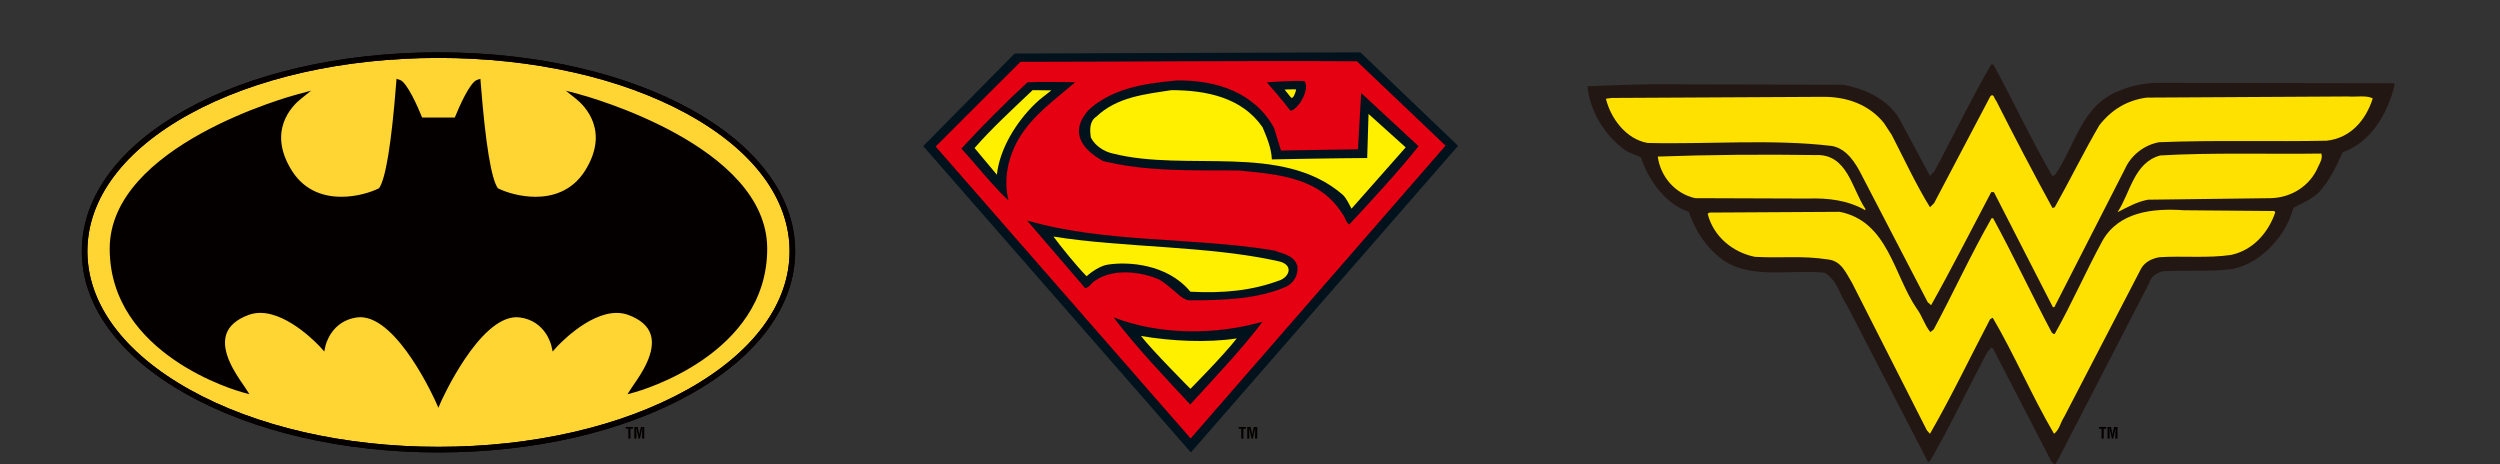 <?xml version="1.0" encoding="utf-8"?>
<!-- Generator: Adobe Illustrator 16.0.0, SVG Export Plug-In . SVG Version: 6.00 Build 0)  -->
<!DOCTYPE svg PUBLIC "-//W3C//DTD SVG 1.1//EN" "http://www.w3.org/Graphics/SVG/1.1/DTD/svg11.dtd">
<svg version="1.1" id="圖層_1" xmlns="http://www.w3.org/2000/svg" xmlns:xlink="http://www.w3.org/1999/xlink" x="0px" y="0px"
	 width="242.25px" height="45px" viewBox="0 0 242.25 45" enable-background="new 0 0 242.25 45" xml:space="preserve">
<rect x="0" y="0" width="242.25" height="45" fill="#333333" stroke="none"/>
<g>
	<g>
		<g>
			<path fill="#FED533" d="M42.49,43.569c18.938,0,34.292-8.481,34.292-19.227c0-10.748-15.353-19-34.292-19
				s-34.293,8.253-34.293,19C8.197,35.088,23.551,43.569,42.49,43.569z"/>
			<path fill="#FED533" d="M50.431,30.491c2.724,0.374,3.279,2.993,3.279,2.993s3.958-4.441,7.266-3.222
				c4.892,1.801,1.125,6.427,0.438,7.493c0.839-0.229,12.663-3.738,12.663-13.652c0-9.92-18.078-14.725-18.078-14.725
				c1.526,1.219,3.127,3.813,0.915,7.322c-2.427,3.851-7.246,2.593-8.848,1.753c-1.069-1.373-1.603-8.542-1.755-10.449
				c-0.686,0.229-2.059,3.661-2.059,3.661h-3.525c0,0-1.374-3.432-2.06-3.661c-0.152,1.907-0.686,9.076-1.753,10.449
				c-1.602,0.839-6.42,2.098-8.849-1.753c-2.212-3.509-0.609-6.103,0.915-7.322c0,0-18.078,4.805-18.078,14.725
				c0,9.916,11.823,13.426,12.663,13.652c-0.686-1.066-4.452-5.692,0.438-7.493c3.308-1.218,7.266,3.222,7.266,3.222
				s0.555-2.619,3.28-2.993c4.024-0.553,7.932,8.353,7.932,8.353S46.407,29.938,50.431,30.491z"/>
		</g>
		<g>
			<g>
				<path fill="#FED533" d="M42.49,43.569c18.938,0,34.292-8.481,34.292-19.227c0-10.748-15.353-19-34.292-19
					s-34.293,8.253-34.293,19C8.197,35.088,23.551,43.569,42.49,43.569z"/>
				<path fill="#040000" d="M42.49,43.839c-9.23,0-17.889-1.994-24.379-5.617c-6.566-3.667-10.184-8.594-10.184-13.879
					c0-10.807,15.181-19.27,34.563-19.27c19.38,0,34.563,8.463,34.563,19.27c0,5.285-3.618,10.212-10.183,13.879
					C60.378,41.845,51.719,43.839,42.49,43.839z M42.49,5.613c-9.167,0-17.731,1.93-24.119,5.436
					c-6.385,3.506-9.903,8.226-9.903,13.293c0,5.08,3.519,9.841,9.905,13.407c6.412,3.578,14.977,5.548,24.117,5.548
					c9.141,0,17.705-1.97,24.116-5.548c6.387-3.566,9.905-8.327,9.905-13.407c0-5.068-3.517-9.787-9.903-13.293
					C60.22,7.543,51.656,5.613,42.49,5.613z"/>
			</g>
			<path fill="#040000" d="M50.431,30.491c2.724,0.374,3.279,2.993,3.279,2.993s3.958-4.441,7.266-3.222
				c4.892,1.801,1.125,6.427,0.438,7.493c0.839-0.229,12.663-3.738,12.663-13.652c0-9.92-18.078-14.725-18.078-14.725
				c1.526,1.219,3.127,3.813,0.915,7.322c-2.427,3.851-7.246,2.593-8.848,1.753c-1.069-1.373-1.603-8.542-1.755-10.449
				c-0.686,0.229-2.059,3.661-2.059,3.661h-3.525c0,0-1.374-3.432-2.06-3.661c-0.152,1.907-0.686,9.076-1.753,10.449
				c-1.602,0.839-6.42,2.098-8.849-1.753c-2.212-3.509-0.609-6.103,0.915-7.322c0,0-18.078,4.805-18.078,14.725
				c0,9.916,11.823,13.426,12.663,13.652c-0.686-1.066-4.452-5.692,0.438-7.493c3.308-1.218,7.266,3.222,7.266,3.222
				s0.555-2.619,3.28-2.993c4.024-0.553,7.932,8.353,7.932,8.353S46.407,29.938,50.431,30.491z"/>
		</g>
		<g>
			<path fill="#040000" d="M42.49,43.839c-9.23,0-17.889-1.994-24.379-5.617c-6.566-3.667-10.184-8.594-10.184-13.879
				c0-10.807,15.181-19.27,34.563-19.27c19.38,0,34.563,8.463,34.563,19.27c0,5.285-3.618,10.212-10.183,13.879
				C60.378,41.845,51.719,43.839,42.49,43.839z M42.49,5.613c-9.167,0-17.731,1.93-24.119,5.436
				c-6.385,3.506-9.903,8.226-9.903,13.293c0,5.08,3.519,9.841,9.905,13.407c6.412,3.578,14.977,5.548,24.117,5.548
				c9.141,0,17.705-1.97,24.116-5.548c6.387-3.566,9.905-8.327,9.905-13.407c0-5.068-3.517-9.787-9.903-13.293
				C60.22,7.543,51.656,5.613,42.49,5.613z"/>
			<path fill="#040000" d="M42.479,39.514l-0.247-0.563c-0.036-0.081-3.65-8.215-7.322-8.215c-0.108,0-0.218,0.009-0.326,0.023
				c-2.496,0.343-3.031,2.683-3.052,2.78l-0.112,0.52l-0.354-0.396c-0.03-0.033-3.016-3.345-5.847-3.345
				c-0.394,0-0.773,0.064-1.124,0.195c-1.184,0.436-1.916,1.077-2.179,1.905c-0.537,1.695,0.931,3.82,1.636,4.838
				c0.097,0.141,0.178,0.257,0.237,0.351l0.381,0.593l-0.68-0.187C22.967,37.871,10.63,34.386,10.63,24.1
				c0-10.012,17.533-14.788,18.279-14.986l1.24-0.331l-1.002,0.803c-0.818,0.655-3.299,3.092-0.855,6.968
				c1.311,2.078,3.325,2.514,4.784,2.514c1.496,0,2.889-0.441,3.655-0.829c0.638-0.91,1.191-4.286,1.648-10.041l0.045-0.563
				l0.328,0.108c0.702,0.235,1.756,2.666,2.155,3.648h3.161c0.4-0.984,1.453-3.414,2.156-3.648l0.327-0.108L46.595,8.2
				c0.457,5.755,1.01,9.131,1.647,10.041c0.767,0.388,2.159,0.828,3.655,0.828c1.459,0,3.475-0.437,4.785-2.514
				c2.443-3.876-0.038-6.313-0.857-6.968l-1.002-0.803l1.241,0.331c0.746,0.197,18.279,4.975,18.279,14.986
				c0,10.285-12.337,13.771-12.863,13.916l-0.68,0.185l0.381-0.59c0.06-0.093,0.141-0.213,0.238-0.354
				c0.705-1.018,2.172-3.14,1.635-4.837c-0.262-0.829-0.995-1.471-2.179-1.906c-0.35-0.131-0.729-0.194-1.124-0.194
				c-2.83,0-5.816,3.311-5.847,3.345l-0.353,0.398l-0.113-0.521c-0.022-0.099-0.555-2.439-3.052-2.781
				c-0.107-0.015-0.216-0.024-0.325-0.024c-3.675,0-7.303,8.134-7.339,8.216L42.479,39.514z M34.912,30.196
				c3.477,0,6.67,6.117,7.57,8.003c0.905-1.883,4.108-8.003,7.586-8.003c0.134,0,0.268,0.008,0.4,0.026
				c2.155,0.297,3.047,1.933,3.361,2.746c0.876-0.887,3.394-3.188,5.93-3.188c0.459,0,0.899,0.078,1.311,0.229
				c1.349,0.498,2.193,1.252,2.507,2.248c0.565,1.788-0.704,3.842-1.502,5.013c2.693-0.903,11.732-4.578,11.732-13.166
				c0-8.226-12.994-12.939-16.826-14.151c1.359,1.591,1.964,4.036,0.163,6.893c-1.442,2.288-3.646,2.768-5.242,2.768
				c-1.629,0-3.151-0.494-3.959-0.918l-0.054-0.026l-0.035-0.047c-0.941-1.211-1.458-6.222-1.768-10.043
				c-0.43,0.604-1.087,1.953-1.582,3.19l-0.068,0.169h-3.893l-0.067-0.169c-0.495-1.238-1.152-2.586-1.583-3.19
				c-0.309,3.822-0.826,8.834-1.767,10.043l-0.036,0.047l-0.054,0.026c-0.808,0.423-2.33,0.918-3.96,0.918
				c-1.596,0-3.8-0.48-5.242-2.768c-1.801-2.857-1.196-5.301,0.162-6.891c-3.833,1.212-16.825,5.925-16.825,14.149
				c0,8.588,9.039,12.261,11.731,13.166c-0.797-1.171-2.067-3.225-1.501-5.013c0.315-0.996,1.158-1.75,2.506-2.248
				c0.411-0.15,0.852-0.229,1.31-0.229c2.537,0,5.056,2.302,5.931,3.188c0.314-0.813,1.205-2.449,3.361-2.746
				C34.643,30.204,34.777,30.196,34.912,30.196z"/>
		</g>
	</g>
	<g>
		<path fill="#040000" d="M60.638,41.375h0.7v0.166h-0.244v0.961h-0.211v-0.961h-0.245V41.375z"/>
		<path fill="#040000" d="M61.674,42.502h-0.211v-1.127h0.335l0.112,0.522c0.019,0.084,0.03,0.173,0.038,0.259h0.003
			c0.011-0.11,0.019-0.185,0.033-0.259l0.112-0.522h0.333v1.127h-0.211v-0.356c0-0.222,0.004-0.448,0.019-0.671h-0.003L62.01,42.5
			h-0.128l-0.221-1.025h-0.007c0.014,0.223,0.019,0.449,0.019,0.671v0.356H61.674z"/>
	</g>
</g>
<g>
	<g>
		<polygon fill="#01121C" points="131.826,5.073 141.286,14.133 115.397,43.839 89.459,14.157 98.316,5.187 		"/>
		<path fill="#E50012" d="M131.479,5.937c2.72,2.572,8.593,8.177,8.593,8.177l-24.698,28.369L90.667,14.201
			c0,0,5.431-5.444,8.219-8.21C110.241,5.987,120.002,5.867,131.479,5.937z"/>
		<path fill="#01121C" d="M126.403,7.854c0.473,0.708-0.303,1.911-0.362,2.025c-0.228,0.31-0.589,0.79-0.999,0.858
			c-0.737-1.001-2.288-2.76-2.288-2.76S125.147,7.792,126.403,7.854z"/>
		<path fill="#01121C" d="M123.449,12.385l0.68,2.203l7.457-0.124l0.311-5.454l5.563,5.157c-2.086,2.606-4.338,5.03-6.712,7.585
			c-0.359-0.198-0.379-0.73-0.688-1.048c-2.18-3.531-6.282-3.825-10.097-4.186c-4.467-0.031-8.816,0.132-13.08-0.912
			c-3.802-2.128-2.011-4.387-1.144-5.184c2.342-1.928,5.296-2.349,8.318-2.627C117.876,7.748,121.583,8.978,123.449,12.385z"/>
		<path fill="#01121C" d="M104.202,7.964c-1.977,1.693-4.122,3.187-5.457,5.44c-1.036,1.728-1.546,3.945-1.017,6.028
			c-1.695-1.591-3.001-3.323-4.573-5.035c2.057-2.221,4.257-4.44,6.407-6.419C100.916,7.9,102.656,7.969,104.202,7.964z"/>
		<path fill="#FFF000" d="M125.599,8.664c-0.04,0.209-0.266,1.003-0.511,0.775c-0.073-0.101-0.613-0.756-0.613-0.756
			S125.254,8.641,125.599,8.664z"/>
		<path fill="#FFF000" d="M122.339,12.322c0.399,0.947,0.869,2.038,0.903,3.124c0,0,6.219-0.122,9.24-0.133l0.129-4.273l3.602,3.241
			l-5.25,5.938c-0.252-0.428-0.474-1.005-0.88-1.373c-5.882-5.05-15.074-2.145-22.273-3.975c-0.842-0.18-1.729-0.771-2.105-1.548
			c-0.111-0.701-0.149-1.572,0.532-2.022c2.006-1.907,4.689-2.165,7.279-2.565C116.907,8.742,120.345,9.449,122.339,12.322z"/>
		<path fill="#FFF000" d="M101.877,8.757c-0.366,0.306-1.174,0.885-1.542,1.265c-1.883,1.813-3.468,4.413-3.738,6.912l-2.163-2.59
			c1.617-1.865,3.842-3.914,5.627-5.608L101.877,8.757z"/>
		<path fill="#01121C" d="M123.47,24.273c0.817,0.324,2.001,0.461,2.25,1.553c0.088,0.749-0.307,1.563-1.061,1.942
			c-2.771,1.22-6.081,1.323-9.245,1.333c-0.875,0.089-1.515-1.022-3.043-1.995c-1.698-0.756-4.455-1.164-6.258,0.091
			c-0.413,0.261-0.516,0.622-0.951,0.735l-5.644-6.571C107.052,23.562,115.561,22.967,123.47,24.273z"/>
		<path fill="#FFF000" d="M123.914,25.32c1.412,0.327,1.07,1.427,0.172,1.813c-2.769,1.051-5.555,1.294-8.74,1.133
			c-2.238-2.723-6.104-2.93-8.014-2.621c-1.012,0.162-2.041,1.127-2.041,1.127c-1.046-1.076-2.504-2.89-3.213-3.848
			C108.951,24.024,117.024,23.783,123.914,25.32z"/>
		<path fill="#01121C" d="M122.345,31.168c-2.088,2.777-4.656,5.426-7.01,8.032c-2.55-2.738-5.269-5.598-7.433-8.452
			C112.327,32.471,117.785,32.491,122.345,31.168z"/>
		<path fill="#FFF000" d="M119.843,32.792c-1.327,1.7-4.491,4.884-4.491,4.884s-3.766-3.779-4.787-5.119
			C113.491,33.051,116.912,33.238,119.843,32.792z"/>
	</g>
</g>
<g>
	<path fill="#040000" d="M120.03,41.375h0.701v0.166h-0.245v0.961h-0.209v-0.961h-0.247V41.375z"/>
	<path fill="#040000" d="M121.067,42.502h-0.21v-1.127h0.334l0.112,0.522c0.02,0.084,0.031,0.173,0.039,0.259h0.003
		c0.012-0.11,0.02-0.185,0.032-0.259l0.112-0.522h0.336v1.127h-0.212v-0.356c0-0.222,0.006-0.448,0.019-0.671h-0.003l-0.225,1.025
		h-0.129l-0.222-1.025h-0.006c0.013,0.223,0.019,0.449,0.019,0.671V42.502z"/>
</g>
<g>
	<path fill="#231714" d="M193.17,6.271c1.941,3.553,3.662,7.291,5.716,10.807l0.256-0.146c1.905-2.749,2.563-6.666,6.047-8.06
		c1.1-0.513,2.307-0.769,3.591-0.843l23.189,0.038l0.076,0.146c-0.658,2.747-2.272,5.568-5.058,6.556
		c-0.548,1.32-1.316,2.823-2.271,3.848c-0.621,0.662-1.648,1.065-2.494,1.54c-0.694,2.713-3.149,5.353-5.859,5.901
		c-2.163,0.294-4.473,0.11-6.67,0.221c-0.624,0.073-1.283,0.511-1.429,1.136l-8.83,17.109c-0.144,0.185-0.183,0.44-0.366,0.477
		l-0.293-0.293l-5.643-10.919l-0.184-0.109l-0.402,0.477c-1.867,3.517-3.63,7.255-5.569,10.588l-0.184-0.036l-7.807-15.097
		c-0.732-1.026-0.953-2.49-2.195-3.188c-3.41-0.329-7.294,0.697-10.003-1.356c-1.575-1.208-2.527-2.786-3.149-4.544
		c-2.237-0.735-3.921-3.08-4.616-5.242c-0.478-0.294-1.027-0.404-1.502-0.696c-2.017-1.428-3.445-3.775-3.702-6.229
		c3.15-0.11,6.082-0.254,9.271-0.183l15.46,0.037c2.091,0.365,4.139,1.28,5.389,3.112c1.024,1.906,2.084,3.848,3.076,5.717
		l0.403-0.405c1.905-3.517,3.556-6.998,5.532-10.404L193.17,6.271z"/>
	<path fill="#FFE100" d="M193.425,9.75c1.76,3.479,3.594,6.998,5.461,10.406l0.219-0.074c1.503-2.674,2.822-5.387,4.327-7.95
		c1.208-1.539,2.71-2.417,4.577-2.674l19.49-0.11c0.774,0.073,1.762-0.147,2.422,0.183c-0.66,2.088-2.126,3.848-4.47,4.104
		c-5.059,0.11-10.885-0.074-16.233,0.146c-1.428,0.257-2.71,1.247-3.298,2.566l-6.778,13.266c0,0.11-0.108,0.183-0.218,0.146
		c-1.905-3.74-3.813-7.403-5.715-11.143h-0.26c-1.939,3.665-3.847,7.44-5.826,10.958l-0.327-0.292l-6.379-12.278
		c-0.584-1.173-1.464-2.602-2.893-2.858c-5.787-0.696-12.019-0.147-17.88-0.293c-2.053-0.367-3.555-2.345-4.031-4.287l0.553-0.075
		l20.553-0.108c2.343,0,4.435,0.805,5.827,2.529l0.768,1.17c1.208,2.345,2.344,4.8,3.702,7l0.402-0.404l5.46-10.37
		C193.209,9.019,193.244,9.604,193.425,9.75z"/>
	<path fill="#FFE100" d="M224.936,14.88c0.147,0.441-0.11,0.88-0.295,1.247c-0.767,1.867-2.597,3.042-4.649,3.077l-11.838,0.147
		c-1.06,0.182-2.014,0.732-2.967,1.21c1.246-1.867,1.576-4.8,4.141-5.497C214.274,14.769,220.136,14.952,224.936,14.88z"/>
	<path fill="#FFE100" d="M175.914,15.026c3.114-0.146,3.52,3.26,4.835,5.203v0.145c-1.647-0.951-3.554-1.208-5.606-1.134
		l-10.88-0.038c-1.979-0.438-3.372-2.125-3.627-4.03C165.69,14.99,170.932,14.952,175.914,15.026z"/>
	<path fill="#FFE100" d="M220.468,20.597c-0.696,2.015-2.199,3.667-4.289,4.106c-2.198,0.331-4.69,0.075-6.923,0.22
		c-0.661,0.111-1.357,0.404-1.76,1.062l-7.474,14.402c-0.363,0.548-0.477,1.28-0.988,1.646c-2.162-3.7-3.813-7.619-5.937-11.245
		l-0.256,0.146c-1.943,3.698-3.737,7.472-5.826,11.099l-0.296-0.328l-7.252-14.29c-0.586-0.953-1.025-2.124-2.31-2.272
		c-2.673-0.402-4.323-0.108-7.109-0.256c-2.157-0.439-4.028-1.98-4.575-4.18l0.181-0.109l12.604-0.073
		c4.691,0.914,5.241,6.119,7.474,9.382c0.511,0.659,0.769,1.613,1.32,2.271l0.325-0.257c1.871-3.479,3.594-7.254,5.608-10.776h0.146
		c1.979,3.633,3.739,7.405,5.681,11.068c0.072,0.037,0.146,0.185,0.291,0.147c1.65-2.932,3.043-6.118,4.617-9.015
		c1.577-2.788,4.801-3.19,7.915-2.972l8.754,0.075L220.468,20.597z"/>
	<g>
		<path fill="#040000" d="M203.393,41.375h0.702v0.166h-0.244v0.961h-0.21v-0.961h-0.246v-0.166H203.393z"/>
		<path fill="#040000" d="M204.43,42.502h-0.211v-1.127h0.337l0.112,0.522c0.019,0.084,0.029,0.173,0.038,0.259h0.003
			c0.013-0.11,0.021-0.185,0.033-0.259l0.111-0.522h0.335v1.127h-0.21v-0.356c0-0.222,0.006-0.448,0.018-0.671h-0.002L204.77,42.5
			h-0.13l-0.221-1.025h-0.007c0.013,0.223,0.018,0.449,0.018,0.671V42.502L204.43,42.502z"/>
	</g>
</g>
</svg>
